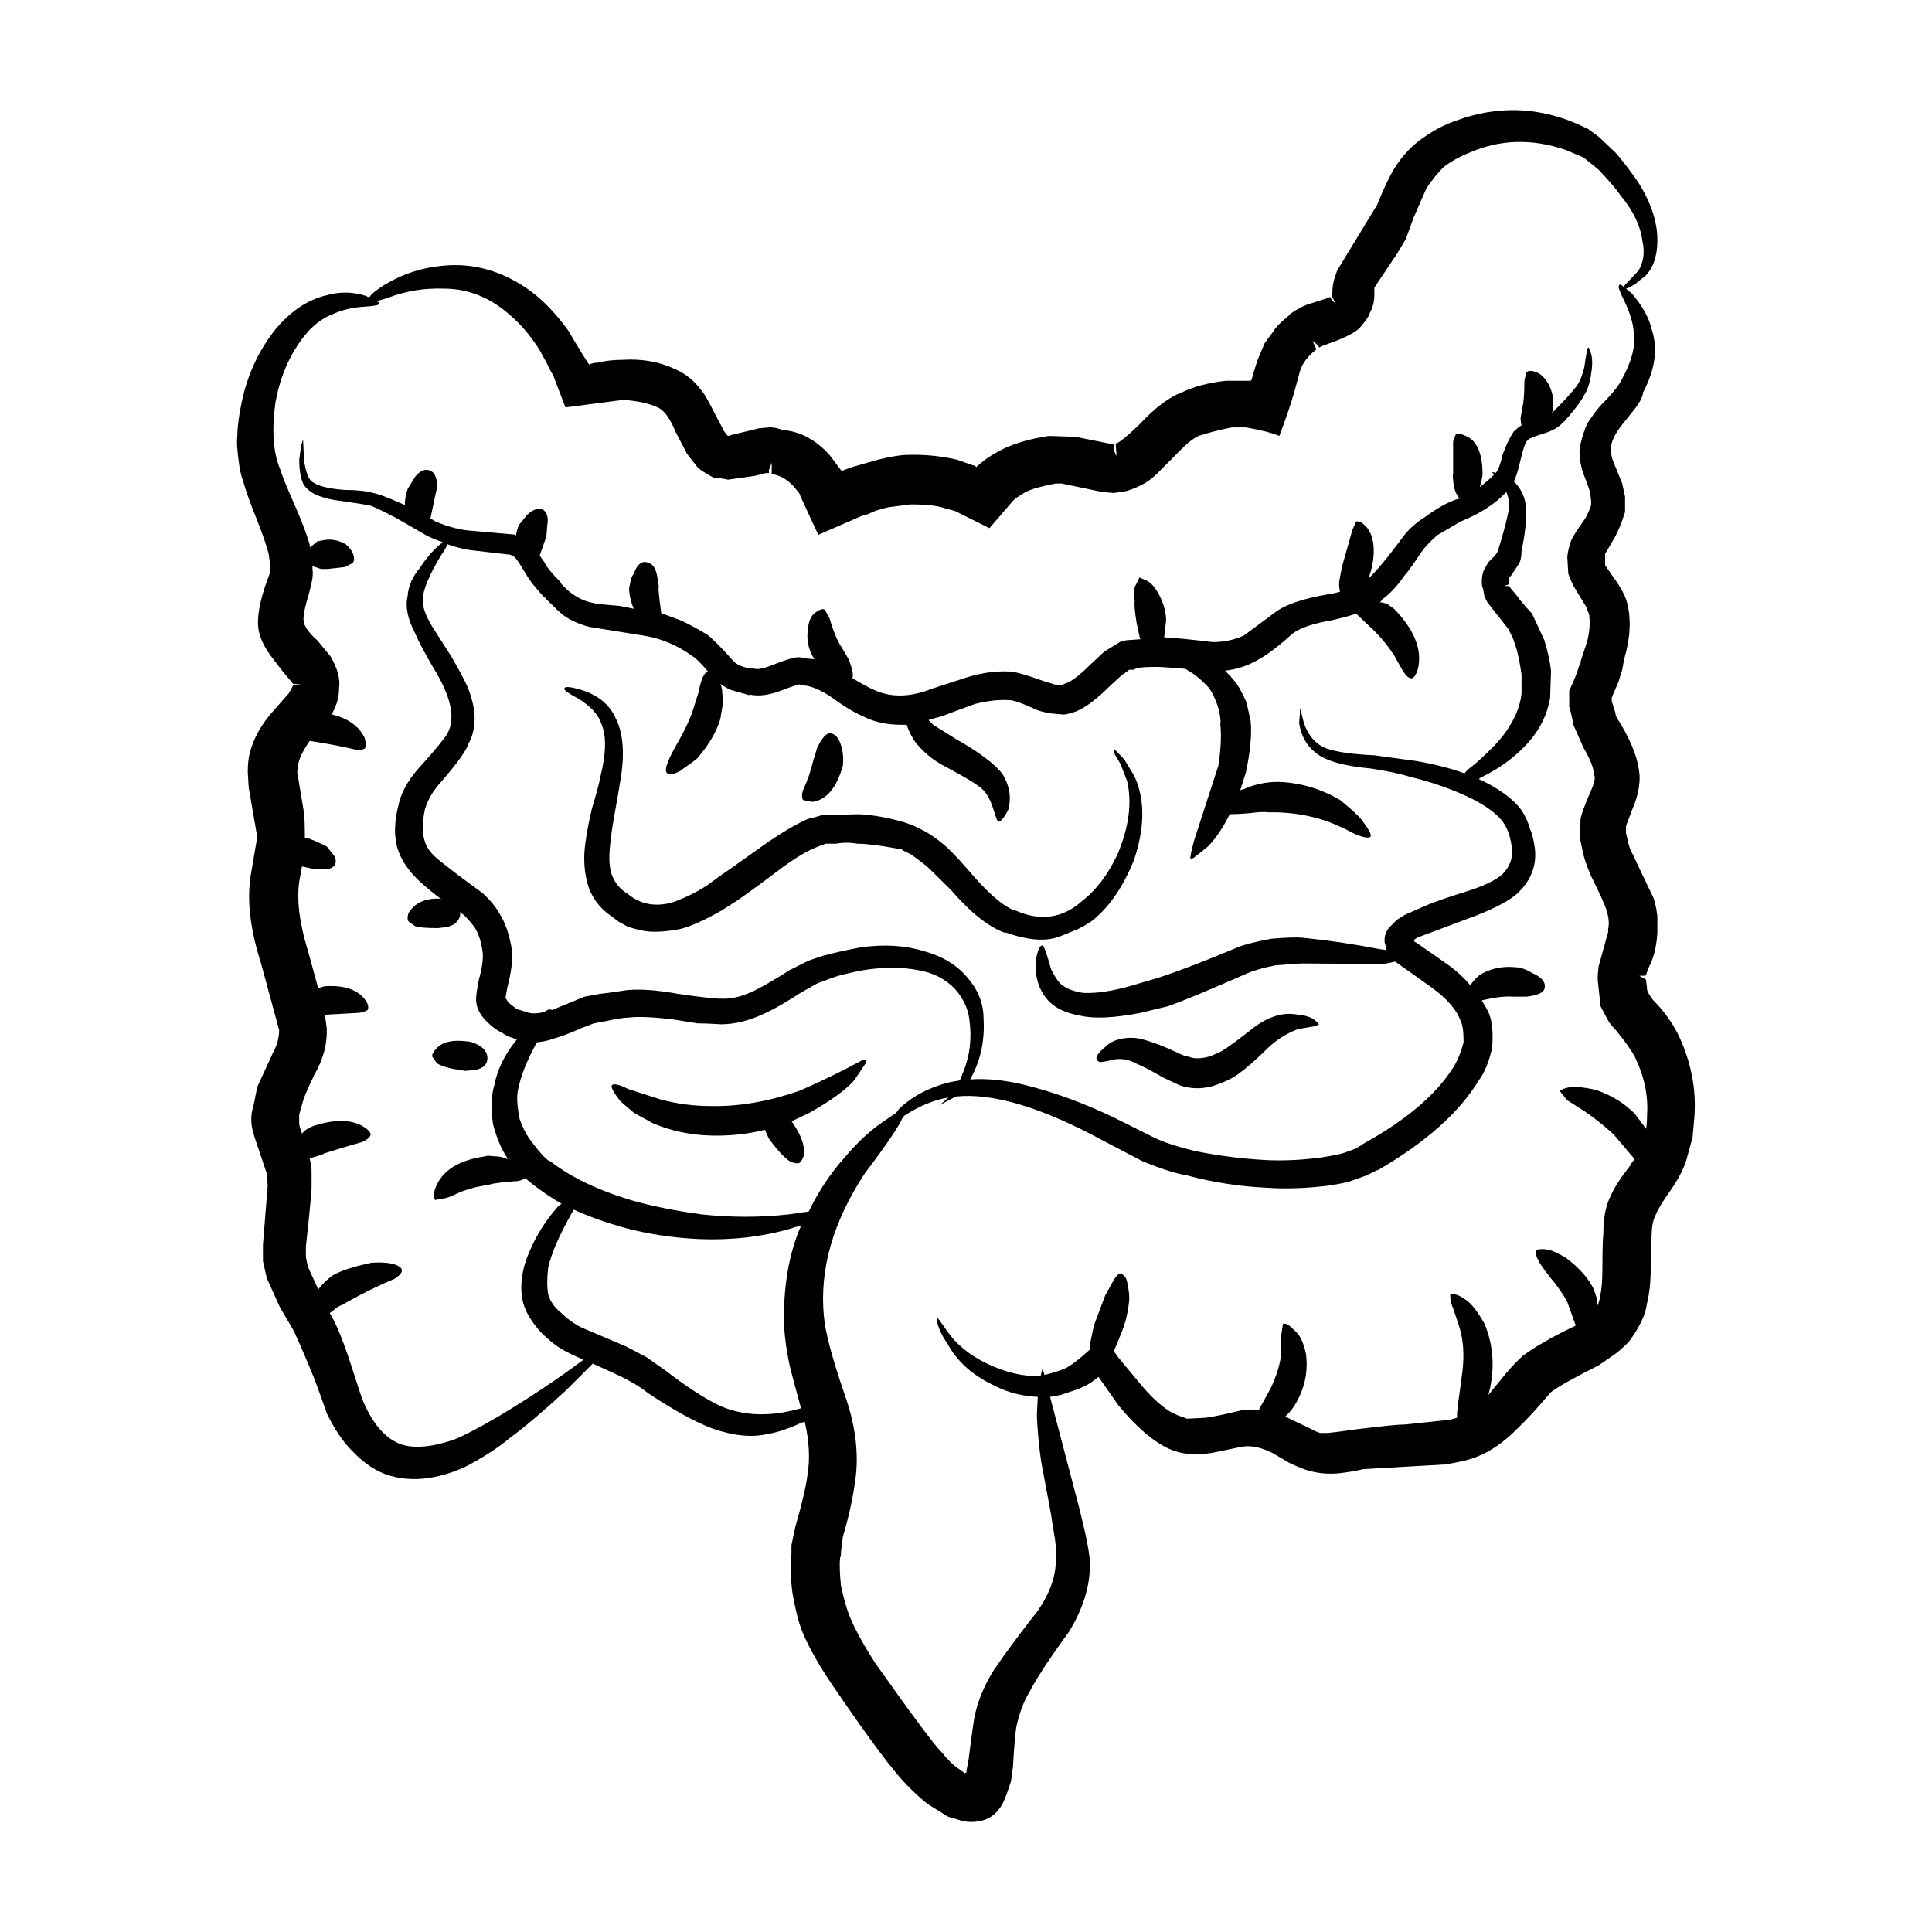 <?xml version="1.0" encoding="UTF-8"?>
<!-- Uploaded to: ICON Repo, www.iconrepo.com, Generator: ICON Repo Mixer Tools -->
<svg fill="#000000" width="800px" height="800px" version="1.1" viewBox="144 144 512 512" xmlns="http://www.w3.org/2000/svg">
 <path d="m270.89 420.99c1.676 1.008 2.43 2.266 2.262 3.777-0.168 1.512-1.258 2.434-3.269 2.769l-2.519 0.25c-3.863-0.504-6.383-1.176-7.559-2.016l-1.258-1.762v-0.504c0.168-0.504 0.504-1.008 1.008-1.512 1.512-1.848 4.281-2.519 8.309-2.016 0.676 0.004 1.68 0.34 3.027 1.012zm85.391 47.859c-1.004 0.168-1.93 0.418-2.769 0.754-7.559 2.18-15.617 3.109-24.184 2.769-7.055-0.332-13.688-1.344-19.902-3.023-4.871-1.344-9.32-2.938-13.348-4.785-0.336 0.504-0.676 1.094-1.008 1.762-3.027 5.371-4.953 9.906-5.793 13.602-0.332 2.684-0.332 5.039 0 7.055 0.508 1.848 1.598 3.445 3.273 4.785 1.676 1.676 3.527 3.023 5.543 4.031 0.84 0.336 4.785 2.016 11.844 5.039l5.289 2.769 5.039 3.527c5.879 4.535 10.828 7.727 14.863 9.574 6.039 2.519 12.762 2.769 20.152 0.754l1.004-0.25c-1.344-4.867-2.352-8.645-3.023-11.336-1.008-4.867-1.512-9.07-1.512-12.594 0.004-9.402 1.516-17.547 4.531-24.434zm17.383-44.082-0.25 1.008c-2.016 3.023-3.109 4.621-3.273 4.785-2.352 2.519-6.207 5.289-11.586 8.312-1.676 0.84-3.269 1.598-4.785 2.266 2.519 3.527 3.613 6.551 3.273 9.07-0.332 1.008-0.754 1.676-1.258 2.016-0.672 0.168-1.512 0-2.519-0.504-1.512-1.008-3.359-3.023-5.543-6.047l-1.008-2.266c-4.707 1.176-9.574 1.676-14.609 1.512-5.371-0.172-10.41-1.258-15.113-3.273l-5.039-2.769-3.527-3.023c-1.844-2.352-2.606-3.777-2.262-4.281 0.504-0.504 1.93-0.168 4.281 1.008l8.566 2.769c4.363 1.176 8.816 1.762 13.348 1.762 7.391 0.168 15.203-1.176 23.426-4.031 2.852-1.176 6.801-3.023 11.84-5.543l4.785-2.519zm13.609-23.68c-4.367-0.84-9.148-0.84-14.359 0-3.691 0.672-6.465 1.344-8.312 2.016l-4.031 1.512-4.031 2.266c-4.203 2.684-7.227 4.449-9.074 5.289-4.363 2.18-8.48 3.273-12.34 3.273-2.684-0.168-4.785-0.25-6.297-0.25l-6.297-1.008c-5.375-0.672-9.406-0.84-12.09-0.504-1.176 0-3.273 0.336-6.297 1.008l-2.769 0.504-3.273 1.258c-3.023 1.344-5.457 2.266-7.305 2.769-1.344 0.504-2.852 0.84-4.527 1.008-2.684 4.871-4.367 9.152-5.039 12.848-0.336 1.676-0.168 4.195 0.504 7.559 0.84 2.352 1.848 4.281 3.027 5.793 2.684 3.527 4.363 5.289 5.039 5.289 5.371 4.195 12.504 7.644 21.41 10.328 5.203 1.512 11.422 2.769 18.637 3.777 7.894 0.84 15.625 0.84 23.18 0l5.289-0.754c2.519-5.211 5.629-9.91 9.32-14.105 3.527-4.195 7.055-7.473 10.586-9.824 1.176-0.84 2.18-1.512 3.023-2.016 0.336-0.332 0.676-0.754 1.008-1.258 3.527-3.359 7.977-5.707 13.352-7.055 0.836-0.168 1.762-0.332 2.769-0.504 0.332-0.84 0.672-1.676 1.008-2.519 1.676-4.195 2.18-8.73 1.512-13.602-0.336-2.856-1.598-5.543-3.777-8.062-2.539-2.68-5.82-4.363-9.844-5.035zm100.76 15.617c-3.188 1.176-6.047 3.023-8.566 5.543-2.684 2.684-5.203 4.867-7.559 6.551-1.676 1.176-3.863 2.18-6.551 3.023-3.023 0.84-5.965 0.754-8.816-0.25l-4.281-2.016c-3.195-1.848-5.629-3.109-7.305-3.777-1.848-1.008-3.777-1.344-5.793-1.008-2.519 0.672-3.863 0.84-4.031 0.504-1.176-0.672-0.504-2.016 2.016-4.031 1.004-1.008 2.43-1.676 4.281-2.016 2.016-0.336 3.863-0.25 5.543 0.25 2.519 0.672 5.375 1.762 8.566 3.273 1.676 0.84 2.856 1.258 3.527 1.258 1.008 0.504 2.434 0.59 4.281 0.25 1.008-0.168 2.519-0.754 4.535-1.762 1.848-1.176 4.367-3.023 7.559-5.543 4.367-3.527 8.566-4.871 12.594-4.031 2.188 0.168 3.777 0.754 4.785 1.762l0.75 0.754-1.004 0.504zm-120.91-74.309c0.332 1.344 0.418 2.852 0.25 4.535-1.676 5.879-4.363 9.07-8.062 9.574l-2.519-0.504c-0.336-0.672-0.336-1.512 0-2.519 1.176-2.519 2.102-5.203 2.769-8.062l1.008-3.273c1.176-2.348 2.18-3.606 3.023-3.777 1.676-0.176 2.859 1.168 3.531 4.027zm-63.738-6.551c-0.836-2.519-2.938-4.785-6.297-6.801-2.519-1.344-3.688-2.188-3.523-2.519 0-0.672 1.426-0.59 4.281 0.25 4.535 1.344 7.644 3.863 9.32 7.559 2.016 4.031 2.434 9.488 1.258 16.375-0.168 1.176-0.672 4.117-1.512 8.816-0.672 3.691-1.094 6.637-1.258 8.816-0.332 3.188-0.168 5.707 0.508 7.559 0.836 2.18 2.262 3.863 4.281 5.039 3.188 2.684 7.055 3.441 11.586 2.266 3.359-1.176 6.465-2.691 9.324-4.535l3.777-2.769c0.332-0.168 4.031-2.769 11.078-7.809 4.535-3.188 8.484-5.543 11.844-7.055 0.84-0.168 2.102-0.504 3.777-1.008l9.824-0.25c3.523 0.172 7.391 0.84 11.586 2.016 3.863 1.176 7.391 3.109 10.578 5.793 1.512 1.176 3.863 3.613 7.055 7.305 4.871 5.707 8.816 9.152 11.84 10.328h0.25c6.723 3.023 12.688 2.18 17.891-2.519 3.688-2.856 6.801-6.969 9.32-12.344 3.023-7.219 3.863-13.688 2.519-19.398l-1.762-4.535-1.516-2.519-0.25-1.512 1.008 1.008c1.176 1.176 1.848 1.93 2.016 2.266 1.676 2.684 2.606 4.281 2.769 4.785 2.519 6.047 2.352 13.266-0.508 21.664-2.684 6.551-6.039 11.586-10.078 15.113-0.836 0.84-2.43 1.848-4.781 3.023-3.195 1.344-5.129 2.102-5.793 2.266-3.527 1.008-8.062 0.504-13.602-1.512l0.25 0.25c-4.363-1.512-9.234-5.371-14.605-11.586-4.031-4.031-6.297-6.211-6.805-6.551-2.18-1.676-3.441-2.606-3.777-2.769l-2.012-1.008-0.25-0.25h-0.258l-1.258-0.25c-4.527-0.84-7.977-1.258-10.328-1.258-1.844-0.336-3.691-0.336-5.543 0h-2.769l-2.016 0.754c-2.684 1.008-5.965 2.938-9.824 5.793-4.871 3.691-8.652 6.465-11.336 8.312l-4.281 2.769c-4.707 2.684-8.484 4.367-11.336 5.039-3.691 0.672-6.715 0.84-9.07 0.504-1.848-0.336-3.445-0.754-4.785-1.258l-2.266-1.258-2.016-1.512c-3.188-2.18-5.289-5.125-6.297-8.816-0.836-3.359-1.004-6.801-0.504-10.328 0.332-2.684 0.926-5.793 1.762-9.32 1.176-3.863 1.934-6.715 2.266-8.566 1.504-6.043 1.598-10.664 0.246-13.852zm-15.113-33.504c-2.352-2.519-3.945-4.535-4.781-6.047l-2.016-3.273-0.754-1.008-0.504-0.504-1.008-0.504-10.828-1.258c-2.016-0.332-3.945-0.84-5.793-1.512-0.332 0.84-0.926 1.848-1.762 3.023-3.027 5.039-4.621 8.816-4.785 11.336-0.168 1.848 0.586 4.195 2.266 7.055 0.504 0.84 2.262 3.613 5.289 8.312 2.852 4.871 4.527 8.227 5.039 10.078 1.676 5.039 1.512 9.406-0.508 13.098-0.504 1.676-2.769 4.871-6.801 9.574-2.519 2.684-4.109 5.375-4.785 8.062-0.672 3.359-0.672 6.047 0 8.062 0.508 1.848 1.848 3.606 4.031 5.289 2.684 2.18 6.465 5.039 11.336 8.566 2.016 1.848 3.527 3.691 4.535 5.543 1.512 2.352 2.606 5.629 3.273 9.824 0.168 2.519-0.258 5.707-1.258 9.574l-0.508 2.769 0.754 1.258 2.266 1.762 2.519 0.754c1.168 0.504 2.769 0.504 4.781 0 0.84-0.672 1.516-0.84 2.016-0.504l8.566-3.527 4.031-0.754c1.676-0.168 4.109-0.504 7.305-1.008 3.527-0.332 8.062 0 13.602 1.008 5.707 0.84 9.488 1.258 11.336 1.258 2.852 0.168 6.039-0.672 9.566-2.519 2.016-1.008 4.871-2.684 8.566-5.039l5.039-2.519c2.852-1.008 4.449-1.512 4.785-1.512 1.676-0.504 4.699-1.176 9.07-2.016 6.211-0.84 11.754-0.504 16.625 1.008 5.039 1.344 8.984 3.777 11.844 7.305 2.684 3.188 4.031 6.715 4.031 10.578 0.332 5.543-0.676 10.578-3.027 15.113-0.168 0.336-0.332 0.672-0.504 1.008 4.707-0.336 9.91 0.25 15.617 1.762 7.227 1.848 14.695 4.621 22.418 8.312l10.586 5.289c2.352 1.176 5.875 2.352 10.578 3.527 6.383 1.344 13.012 2.18 19.902 2.519 4.527 0.168 9.234-0.086 14.105-0.754 3.188-0.504 5.203-0.926 6.047-1.258l2.769-1.008 1.762-1.008 0.258-0.25c11.586-6.383 19.645-13.266 24.184-20.656 1.008-1.676 1.844-3.777 2.519-6.297 0-2.852-0.25-4.699-0.754-5.543-1.008-3.023-3.613-6.047-7.809-9.07l-9.574-6.801c-1.344 0.336-2.684 0.59-4.031 0.754-7.723-0.172-14.605-0.25-20.656-0.25-0.676 0-3.027 0.168-7.055 0.504-3.359 0.672-5.961 1.426-7.809 2.266-9.91 4.367-16.793 7.219-20.656 8.566l-7.305 1.762c-6.887 1.344-12.176 1.598-15.871 0.754-3.863-0.672-6.715-2.016-8.566-4.031-1.844-2.016-2.938-4.535-3.269-7.559-0.168-2.016 0-3.777 0.504-5.289 0.336-1.176 0.754-1.762 1.258-1.762 0.336 0 1.094 2.102 2.266 6.297 1.176 2.348 2.188 3.777 3.023 4.281 1.352 1.008 3.195 1.676 5.547 2.016 3.527 0.168 7.891-0.504 13.098-2.016l6.805-2.016c5.203-1.676 12.004-4.281 20.402-7.809 1.844-0.84 5.039-1.676 9.566-2.519 4.035-0.336 6.805-0.418 8.312-0.25 6.715 0.672 13.523 1.676 20.402 3.023l1.77 0.25c-0.168-0.336-0.258-0.59-0.258-0.754v-0.504c-0.168-0.336-0.25-0.59-0.25-0.754-0.168-1.512 0.25-2.852 1.258-4.031l2.016-2.016 2.012-1.258 6.297-2.769c2.519-1.008 6.211-2.266 11.082-3.777 4.031-1.344 6.887-2.769 8.566-4.281 1.848-1.848 2.684-4.031 2.519-6.551-0.332-3.023-1.094-5.371-2.266-7.055-2.012-2.856-6.047-5.543-12.086-8.062-4.035-1.676-8.148-3.023-12.344-4.031-2.684-0.84-6.211-1.598-10.586-2.266-7.391-0.672-12.34-2.102-14.855-4.281-2.352-1.848-3.777-4.449-4.289-7.809 0.168-1.848 0.25-3.023 0.25-3.527v-0.504l1.008 4.031c1.008 2.856 2.519 4.871 4.535 6.047 2.18 1.344 6.883 2.18 14.105 2.519l11.082 1.512c4.871 0.84 9.148 1.93 12.848 3.273 0.504-0.672 1.344-1.426 2.519-2.266 3.863-3.359 6.629-6.211 8.312-8.566 2.519-3.527 3.945-6.969 4.281-10.328v-5.039c-0.332-2.352-0.754-4.535-1.258-6.551l-1.008-3.023-1.258-2.519-5.543-7.055-0.754-1.512-0.504-2.769v0.754c-0.336-1.676-0.25-3.273 0.25-4.785l1.258-2.266 1.258-1.258c0.84-0.84 1.344-1.594 1.512-2.266v-0.25c2.016-6.551 2.938-10.578 2.769-12.09-0.168-1.008-0.418-1.93-0.75-2.769-3.027 3.188-7.055 5.793-12.09 7.809l-6.047 3.527c-1.676 1.344-3.188 2.938-4.527 4.785-1.848 2.856-3.359 4.953-4.535 6.297-1.844 2.691-3.863 4.785-6.047 6.297h0.258c-0.168 0.172-0.336 0.336-0.508 0.504 0.508 0 1.176 0.168 2.016 0.504l1.762 1.258c5.375 5.543 7.473 10.832 6.297 15.871-0.504 1.676-1.094 2.519-1.762 2.519-0.676 0-1.426-0.672-2.266-2.016-0.84-1.512-1.594-2.856-2.266-4.031-1.512-2.352-3.269-4.535-5.289-6.551l-4.785-4.535c-2.012 0.672-4.195 1.258-6.551 1.762-4.871 0.84-8.312 2.016-10.328 3.527-3.691 3.359-6.805 5.707-9.324 7.055-2.684 1.512-5.543 2.434-8.559 2.769 0.168 0.168 0.332 0.336 0.504 0.504 1.512 1.512 2.606 2.852 3.273 4.031 1.344 2.519 2.012 3.945 2.012 4.281l1.008 4.535c0.332 3.527-0.086 8.062-1.258 13.602-0.504 1.512-1.008 3.109-1.512 4.785 0.168-0.168 0.418-0.25 0.75-0.25 2.856-1.344 5.965-2.016 9.324-2.016 5.707 0.168 11.168 1.762 16.375 4.785 3.527 2.856 5.621 4.871 6.297 6.047 1.512 2.016 2.102 3.273 1.762 3.777-0.672 0.336-2.012 0.086-4.031-0.754-2.519-1.344-4.871-2.434-7.055-3.273-4.195-1.512-8.727-2.352-13.598-2.519h-2.266c-1.008-0.172-2.769-0.086-5.289 0.25-2.016 0.168-3.691 0.25-5.039 0.25-1.848 3.691-3.777 6.551-5.793 8.566l-3.777 3.023-0.754 0.25c-0.168-0.168-0.168-0.504 0-1.008 0-0.504 0.336-1.93 1.008-4.281l6.297-19.398c0.676-4.367 0.84-8.062 0.508-11.082 0.168-0.168 0.086-1.258-0.258-3.273-0.672-2.519-1.594-4.621-2.769-6.297-1.676-1.848-3.359-3.273-5.039-4.281-0.504-0.332-0.922-0.59-1.258-0.754-3.863-0.332-6.465-0.504-7.809-0.504-3.359 0-5.289 0.25-5.793 0.754h-1.258l-0.25 0.25-1.762 1.258-3.027 2.769c-3.523 3.527-6.551 5.793-9.07 6.801-2.012 0.672-3.269 0.926-3.777 0.754l-2.769-0.25c-2.188-0.336-3.863-0.84-5.039-1.512-3.023-1.344-5.039-2.016-6.047-2.016h-0.25c-2.519-0.168-5.457 0.172-8.816 1.008-1.008 0.336-3.945 1.426-8.816 3.273-1.344 0.336-2.519 0.672-3.527 1.008l1.258 1.258 6.047 3.777c6.211 3.527 10.328 6.629 12.344 9.32 1.844 3.023 2.352 6.125 1.512 9.32-0.504 1.176-1.176 2.188-2.016 3.023l-0.504 0.25-0.504-0.504-1.008-3.023c-0.676-2.18-1.598-3.863-2.769-5.039-1.176-1.176-4.785-3.359-10.832-6.551-2.684-1.512-5.039-3.527-7.055-6.047-1.004-1.512-1.762-3.023-2.262-4.535h-1.258c-4.035 0-7.473-0.754-10.332-2.266-2.352-1.008-5.125-2.684-8.309-5.039-2.519-1.676-4.707-2.684-6.551-3.023l-1.77-0.25c-0.168-0.168-0.418-0.168-0.75 0l-3.027 1.008c-3.863 1.676-7.141 2.18-9.824 1.512l0.258 0.25-5.297-1.512c-0.672-0.336-1.512-0.84-2.519-1.512 0.336 0.672 0.508 1.426 0.508 2.266l0.25 2.519-0.754 4.535c-1.004 3.359-3.023 6.801-6.039 10.328-0.508 0.504-2.102 1.676-4.785 3.527-1.008 0.504-1.848 0.754-2.519 0.754l-0.754-0.25c-0.504-0.504-0.418-1.512 0.25-3.023 0.168-0.672 1.008-2.348 2.519-5.039 1.848-3.188 3.195-6.047 4.035-8.566l1.512-4.785c0.672-3.527 1.512-5.371 2.519-5.543-1.848-2.18-3.195-3.527-4.031-4.031-4.203-3.023-8.652-4.871-13.352-5.543l-14.105-2.266c-3.027-0.84-5.375-1.93-7.055-3.273-0.672-0.504-2.18-1.93-4.527-4.281-0.031-0.156-0.125-0.238-0.289-0.238zm-71.285-51.641c-1.008 7.391-0.59 13.266 1.258 17.633 0.504 1.676 1.762 4.785 3.777 9.32 1.844 4.195 3.188 7.723 4.031 10.578 0 0.332 0.086 0.672 0.25 1.008v-0.25l1.77-1.512 1.258-0.25c2.18-0.504 4.281-0.168 6.297 1.008 1.004 0.84 1.676 1.762 2.012 2.769 0.332 1.008 0.25 1.762-0.25 2.266l-2.016 1.008-4.527 0.504h-1.77c-1.004-0.332-1.762-0.59-2.262-0.754v0.754c0.168 1.008 0.086 2.266-0.258 3.777l-0.75 3.023c-1.176 3.863-1.594 6.297-1.258 7.305-0.168 0 0.086 0.59 0.75 1.762 0.84 1.176 1.77 2.188 2.777 3.023l3.523 4.281c1.848 3.188 2.606 5.961 2.266 8.312 0 2.519-0.672 4.871-2.012 7.055 4.363 1.008 7.301 3.109 8.816 6.297 0.332 1.344 0.332 2.266 0 2.769-0.676 0.332-1.516 0.418-2.519 0.25-2.856-0.672-5.793-1.258-8.816-1.762l-3.027-0.504h-0.25c-1.844 2.684-2.852 4.785-3.023 6.297l-0.258 2.016 1.77 10.578c0.168 1.344 0.25 3.606 0.25 6.801h0.504c1.176 0.336 2.941 1.094 5.297 2.266l2.012 2.519c0.508 1.008 0.508 1.848 0 2.519-0.332 0.504-1.008 0.84-2.012 1.008h-2.777c-0.332 0-1.594-0.25-3.777-0.754l-0.75 4.031c-0.676 5.039 0.086 11.082 2.266 18.137l2.769 10.078c0.504-0.172 1.094-0.336 1.762-0.504 5.203-0.336 8.816 0.922 10.832 3.777 0.672 1.008 0.836 1.848 0.504 2.519-0.504 0.332-1.258 0.59-2.266 0.754l-9.07 0.504 0.508 3.527c0.168 4.195-0.926 8.312-3.273 12.344-1.844 3.863-2.852 6.211-3.023 7.055l-1.008 3.527v2.266c0 0.504 0.25 1.43 0.75 2.769 0.676-0.84 1.684-1.512 3.027-2.016 5.707-1.848 10.16-1.762 13.348 0.25 1.344 0.84 1.934 1.598 1.77 2.266-0.332 0.672-1.094 1.258-2.266 1.762-3.023 0.84-6.383 1.848-10.078 3.023 0 0.168-1.258 0.59-3.777 1.258 0.332 1.512 0.504 2.606 0.504 3.273v4.785c0 0.504-0.25 3.273-0.75 8.312l-0.754 7.055v2.769l0.508 2.519 2.769 6.047c0.504-0.672 1.094-1.344 1.762-2.016l1.77-1.512c2.18-1.344 5.707-2.519 10.578-3.527 2.016-0.168 3.863-0.086 5.543 0.25 1.684 0.504 2.519 1.09 2.519 1.762 0 0.676-0.672 1.43-2.012 2.266-4.031 1.676-8.148 3.691-12.344 6.047l-1.258 0.754c-1.008 0.332-1.844 0.84-2.519 1.512l-1.008 0.754c1.344 2.016 3.027 5.965 5.039 11.84l3.527 10.832c2.684 6.551 6.133 10.578 10.328 12.09 3.527 1.176 8.23 0.754 14.105-1.258 2.519-1.008 6.387-3.023 11.594-6.047 8.395-5.039 15.949-10.078 22.672-15.113-2.352-1.008-3.777-1.676-4.289-2.016-2.18-1.008-4.527-2.769-7.047-5.289-2.684-3.023-4.289-5.793-4.785-8.312-0.676-3.188-0.418-6.629 0.75-10.328 1.848-5.375 4.707-10.242 8.566-14.609 0.336-0.336 0.676-0.59 1.008-0.754-2.852-1.676-5.457-3.441-7.809-5.289-0.676-0.504-1.258-1.008-1.77-1.512-0.504 0.332-1.168 0.59-2.012 0.754l-3.273 0.25c-2.852 0.336-4.281 0.59-4.281 0.754-2.684 0.336-5.125 0.926-7.305 1.762-2.188 1.008-3.613 1.598-4.281 1.762l-2.777 0.504c-0.504-0.504-0.504-1.512 0-3.023 1.684-4.699 6.133-7.559 13.352-8.566 0.168-0.168 0.926-0.168 2.266 0 1.344 0 2.519 0.25 3.527 0.754v-0.25c-1.516-2.18-2.777-5.125-3.777-8.816-0.676-4.195-0.59-7.644 0.25-10.328 0.84-4.367 2.852-8.484 6.047-12.344l-2.266-0.754-1.77-1.008c-1.344-0.672-2.684-1.676-4.031-3.023-1.844-1.848-2.769-3.777-2.769-5.793 0-1.008 0.25-2.769 0.754-5.289 0.836-3.023 1.168-5.375 1.004-7.055-0.332-2.684-1.004-4.871-2.012-6.551-0.676-1.008-1.676-2.18-3.027-3.527-0.332-0.168-0.672-0.418-1.004-0.754 0.168 0.672 0.086 1.258-0.258 1.762-0.504 1.176-1.676 1.93-3.523 2.266l-2.016 0.25c-3.023 0-5.039-0.168-6.047-0.504l-1.762-1.258c-0.336-0.504-0.336-1.258 0-2.266 1.676-2.684 4.449-3.945 8.309-3.777l0.508 0.25c-2.016-1.512-3.863-3.023-5.547-4.535-3.188-2.852-5.289-5.961-6.297-9.32-0.504-2.18-0.672-4.109-0.504-5.793 0-1.344 0.332-3.359 1.008-6.047 0.84-3.359 2.938-6.801 6.297-10.328 3.863-4.367 6.047-7.055 6.551-8.062 2.188-4.031 0.926-9.824-3.777-17.383-2.352-4.031-3.945-7.055-4.785-9.07-2.012-3.863-2.684-7.141-2.012-9.824 0.168-2.684 1.258-5.203 3.269-7.559 1.176-1.848 2.434-3.445 3.777-4.785 0.84-0.84 1.598-1.512 2.266-2.016-1.512-0.504-2.938-1.094-4.281-1.762l-8.312-4.785c-3.863-2.016-6.211-3.109-7.055-3.273l-6.551-1.008c-2.852-0.336-4.871-0.754-6.047-1.258-1.844-0.504-3.356-1.512-4.527-3.023-0.84-1.512-1.258-3.777-1.258-6.801l0.504-3.777 0.508-1.512 0.25 5.289c0.332 2.684 0.926 4.535 1.762 5.543 1.344 1.344 4.367 2.18 9.07 2.519 3.027 0 5.461 0.25 7.305 0.754 1.684 0.336 4.367 1.344 8.066 3.023 0.168 0.168 0.332 0.25 0.504 0.25 0-1.344 0.25-2.769 0.754-4.281l2.012-3.273c1.512-1.848 3.027-2.266 4.535-1.258 0.84 0.672 1.258 2.016 1.258 4.031l-1.77 8.312c0.336 0.168 0.754 0.418 1.258 0.754 3.527 1.512 6.805 2.352 9.824 2.519l11.336 1.008 0.25 0.25c0.168-1.008 0.422-1.93 0.754-2.769l2.266-2.769c1.676-1.512 3.102-1.93 4.281-1.258 1.008 0.84 1.344 2.188 1.008 4.031l-0.25 3.023-1.77 5.039 1.258 1.762c0.508 1.176 1.934 2.938 4.289 5.289v0.25c2.684 3.023 5.621 4.785 8.816 5.289 0.332 0.168 2.606 0.418 6.801 0.754l3.777 0.754c-0.672-1.512-1.094-3.188-1.258-5.039 0-0.336 0.086-0.84 0.25-1.512 0.168-1.176 0.508-2.102 1.008-2.769 1.008-2.684 2.352-3.613 4.031-2.769 1.176 0.332 1.934 1.676 2.266 4.031 0.336 1.848 0.418 2.769 0.25 2.769 0.168 2.18 0.422 4.367 0.754 6.551h0.25l4.031 1.512c1.176 0.336 3.777 1.676 7.812 4.031 1.344 1.008 3.523 3.188 6.551 6.551 1.176 1.512 3.102 2.352 5.789 2.519h0.258c0.836 0.336 2.684-0.086 5.543-1.258 2.188-0.84 3.691-1.344 4.535-1.512 1.168-0.336 2.18-0.336 3.023 0l2.519 0.25h0.25c-1.512-2.352-2.102-4.871-1.762-7.559 0.168-2.352 0.84-3.945 2.012-4.785 1.176-0.84 2.016-1.094 2.519-0.754l1.258 2.266c1.008 3.527 2.102 6.133 3.273 7.809l1.762 3.023c1.008 2.519 1.352 4.195 1.008 5.039 2.519 1.512 4.367 2.519 5.547 3.023 4.527 2.18 9.738 2.102 15.617-0.25 2.016-0.672 5.125-1.676 9.32-3.023 3.871-1.176 7.559-1.676 11.082-1.512 1.344 0 4.367 0.84 9.07 2.519l3.273 1.008h1.762l0.508-0.25c1.676-0.504 3.863-2.102 6.551-4.785l4.031-3.777 4.535-2.769 1.512-0.25c0.168 0 1.344-0.086 3.527-0.25-0.168-0.336-0.25-0.59-0.25-0.754l-0.754-3.527c-0.504-3.023-0.672-5.039-0.504-6.047-0.336-1.512-0.336-2.684 0-3.527l1.258-2.519 2.262 1.008c1.008 0.672 1.934 1.762 2.777 3.273 1.344 2.519 2.012 4.867 2.012 7.055 0 0.168-0.168 1.676-0.504 4.535 3.023 0.168 7.305 0.59 12.848 1.258 3.023 0 5.793-0.59 8.312-1.762l8.816-6.551c2.852-1.848 7.219-3.273 13.098-4.281 1.176-0.168 2.352-0.418 3.527-0.754-0.168-0.672-0.25-1.512-0.25-2.519l0.75-4.031 2.769-9.824 1.008-2.266h0.754c0.504 0.168 1.094 0.59 1.762 1.258 1.008 1.008 1.676 2.519 2.016 4.535 0.332 2.691 0 5.543-1.008 8.566-0.168 0.168-0.25 0.418-0.25 0.754 2.012-1.848 4.953-5.371 8.816-10.578 1.512-2.18 3.613-4.109 6.297-5.793 2.519-1.848 4.785-3.188 6.801-4.031 0.676-0.336 1.426-0.59 2.266-0.754-0.672-0.672-1.176-1.676-1.512-3.023-0.336-2.188-0.418-3.359-0.25-3.527v-8.566l0.75-2.016h0.754c0.504 0 1.094 0.172 1.762 0.504 3.027 1.176 4.535 4.621 4.535 10.328-0.168 1.176-0.418 2.266-0.754 3.273 1.512-1.176 2.769-2.266 3.777-3.273l-0.504-0.754 1.008 0.25c0.672-0.84 1.258-2.434 1.762-4.785 1.344-3.527 2.519-5.793 3.527-6.801l-0.25 0.504c0.504-0.672 1.094-1.176 1.762-1.512-0.168-0.672-0.25-1.344-0.25-2.016l0.504-2.769c0.336-1.512 0.508-3.863 0.508-7.055l0.504-2.266 0.504-0.25c0.676-0.168 1.352-0.086 2.016 0.25 1.176 0.336 2.266 1.344 3.273 3.023 1.344 2.352 1.676 5.039 1.004 8.062l0.258-0.504c2.852-2.852 4.781-4.953 5.789-6.297 1.008-1.008 1.848-2.852 2.519-5.543 0.508-3.527 0.84-5.289 1.008-5.289s0.418 0.504 0.754 1.512c0.332 1.008 0.418 2.352 0.25 4.031-0.336 3.188-1.008 5.543-2.016 7.055-0.84 1.676-2.684 4.117-5.543 7.305l0.25-0.504c-1.008 1.512-2.938 2.684-5.793 3.527-2.18 0.672-3.441 1.176-3.777 1.512l-0.25 0.25c-0.504 0.504-1.094 2.188-1.762 5.039-0.508 2.352-1.094 4.281-1.77 5.793 1.352 1.344 2.266 2.856 2.777 4.535 0.836 2.852 0.586 7.473-0.754 13.855 0 1.512-0.25 2.684-0.754 3.527l-2.012 3.023-0.508 0.504v1.762l-1.258 0.504h1.258l0.508 0.754 1.512 1.762c0.504 0.84 1.848 2.434 4.031 4.785l3.273 7.055c1.008 3.359 1.594 6.133 1.762 8.312 0 0.172-0.086 2.519-0.25 7.055-0.84 4.867-3.188 9.234-7.055 13.098-3.188 3.188-6.883 5.793-11.078 7.809-0.336 0.168-0.59 0.332-0.754 0.504 5.371 2.519 9.148 5.289 11.336 8.312 1.008 1.512 1.762 3.188 2.266 5.039 0.504 1.008 0.922 2.684 1.258 5.039 0.504 4.535-1.008 8.48-4.535 11.84-2.012 1.848-5.543 3.777-10.578 5.793l-16.121 6.047-0.754 0.504v0.504l0.508 0.25 8.309 5.793c2.352 1.676 4.367 3.527 6.047 5.543 0.676-1.008 1.512-1.93 2.519-2.769 2.856-1.676 5.965-2.352 9.324-2.016 1.344 0 2.852 0.504 4.527 1.512 2.684 1.176 3.777 2.606 3.273 4.281-0.336 1.008-1.934 1.676-4.785 2.016h-3.527c-2.18-0.168-4.953 0.168-8.309 1.008 0.672 1.008 1.258 2.016 1.762 3.023 1.008 2.18 1.344 5.371 1.008 9.574-0.84 3.691-2.016 6.551-3.527 8.566-5.203 8.566-14.188 16.547-26.953 23.93l0.25-0.25-3.027 1.512-3.523 1.258c-1.176 0.504-3.527 1.008-7.055 1.512-5.707 0.672-11.004 0.84-15.871 0.504-7.219-0.336-14.273-1.43-21.156-3.273-3.027-0.504-6.973-1.762-11.844-3.777l-10.578-5.543c-16.121-8.73-29.055-12.594-38.793-11.586-0.332 0.168-0.672 0.336-1.008 0.504l-3.269 1.762 2.262-2.016c-3.863 0.672-7.723 2.266-11.586 4.785-0.168 0.168-0.332 0.336-0.504 0.504-1.008 2.352-4.367 7.305-10.078 14.863-8.398 12.762-12.012 25.355-10.832 37.785 0.336 4.195 2.188 11.164 5.547 20.906 2.852 8.062 3.777 15.617 2.769 22.672-0.676 4.871-1.77 9.824-3.273 14.863l-0.504 4.031c0 1.008-0.086 1.512-0.25 1.512-0.168 1.848-0.09 4.367 0.25 7.559 0.672 3.023 1.344 5.457 2.012 7.305 1.352 3.527 3.691 7.891 7.055 13.098 9.742 13.77 15.617 21.664 17.633 23.68 1.676 2.016 3.023 3.359 4.031 4.031l1.77 1.258 0.25 0.25 0.504-0.25v-0.504l0.508-2.519c1.004-7.894 1.594-12.004 1.762-12.344 0.84-3.863 2.519-7.809 5.039-11.84 2.852-4.195 6.715-9.406 11.586-15.617 3.027-4.367 4.621-8.652 4.785-12.848 0.168-1.676 0.086-3.777-0.25-6.297-0.508-2.852-0.84-4.953-1.008-6.297l-2.016-10.832c-0.836-3.863-1.426-8.984-1.762-15.367l0.25-5.039c-4.195-0.172-8.062-1.176-11.586-3.023-5.707-2.684-9.824-6.383-12.344-11.082-1.344-1.848-2.266-3.777-2.769-5.793v-1.258l0.754 1.008c1.512 2.18 2.684 3.777 3.523 4.785 3.195 3.527 7.391 6.211 12.594 8.062 3.691 1.344 7.227 1.93 10.586 1.762l0.504-2.016 0.508 1.762c2.684-0.672 4.699-1.344 6.039-2.016 1.684-1.008 3.691-2.606 6.047-4.785v-1.512l1.008-4.785 3.023-8.062 2.266-4.031c0.676-1.176 1.344-1.762 2.016-1.762l0.504 0.504c0.508 0.336 0.84 0.926 1.008 1.762 0.504 2.352 0.672 4.117 0.504 5.289-0.332 3.188-1.094 6.125-2.262 8.816-0.676 1.676-1.258 3.109-1.77 4.281 0.676 1.008 1.512 2.102 2.519 3.273l5.039 6.047c3.863 4.535 7.391 7.227 10.586 8.062l1.258 0.504 4.781-0.25c1.684-0.168 4.953-0.84 9.824-2.016 1.512-0.168 3.027-0.168 4.535 0 0-0.332 0.086-0.59 0.25-0.754l2.769-5.039c1.512-3.188 2.434-6.133 2.769-8.816v-5.039l0.508-3.273h0.75c0.508 0.168 1.258 0.754 2.266 1.762 1.344 1.008 2.352 3.023 3.027 6.047 0.672 4.535-0.168 8.902-2.519 13.098-0.84 1.512-1.848 2.769-3.027 3.777 0.168 0 0.418 0.086 0.754 0.25 1.008 0.504 2.769 1.344 5.289 2.519 1.848 1.008 3.023 1.512 3.527 1.512h1.762l2.266-0.25c1.344-0.168 3.188-0.418 5.543-0.754 6.723-0.84 11.004-1.258 12.852-1.258l11.84-1.258c0.504-0.168 1.094-0.332 1.762-0.504 0-0.84 0.09-2.016 0.258-3.527 0.672-4.707 1.004-7.141 1.004-7.305 0.676-4.535 0.59-8.48-0.25-11.84-0.168-0.84-0.84-2.938-2.012-6.297-0.508-1.176-0.754-2.18-0.754-3.023v-0.754h0.754c0.836 0 1.844 0.418 3.023 1.258 1.512 0.84 3.273 3.023 5.289 6.551 2.016 4.871 2.606 9.992 1.77 15.367-0.168 1.176-0.422 2.352-0.754 3.527 0.672-0.84 1.762-2.188 3.273-4.031 2.012-2.519 3.945-4.621 5.789-6.297 3.359-2.519 8.066-5.203 14.105-8.062l-2.262-6.297c-1.176-2.188-2.777-4.449-4.785-6.801-1.676-2.188-2.606-3.527-2.769-4.031-0.508-0.84-0.754-1.512-0.754-2.016v-0.754l0.504-0.25c0.676-0.172 1.516-0.172 2.519 0 1.176 0.168 2.856 0.922 5.039 2.266 3.527 2.684 5.965 5.457 7.305 8.312l0.754 2.266 0.25 2.016c0.504-1.512 0.754-2.519 0.754-3.023 0.332-1.512 0.504-3.945 0.504-7.305 0-4.195 0.086-7.141 0.25-8.816 0-4.195 0.676-7.559 2.016-10.078 0.84-2.016 2.519-4.621 5.039-7.809 0.332-0.672 0.75-1.258 1.258-1.762l-5.547-6.551c-2.352-2.18-4.871-4.195-7.559-6.047-2.852-1.848-4.449-2.856-4.781-3.023l-2.016-2.519 0.504-0.25c0.508-0.332 1.352-0.59 2.519-0.754 1.352-0.168 3.527 0.086 6.555 0.754 4.031 1.344 7.465 3.445 10.328 6.297l1.512 2.016c0.504 0.672 1.008 1.344 1.512 2.016 0.168-1.176 0.25-2.434 0.25-3.777 0.336-5.039-0.75-10.16-3.269-15.367-1.008-1.848-2.684-4.195-5.039-7.055-1.008-1.008-1.676-1.848-2.016-2.519l-2.012-3.777-0.754-7.055c0-1.176 0.086-2.352 0.25-3.527l2.519-9.07v-0.754c0.336-1.512 0.168-3.273-0.504-5.289-0.508-1.512-1.848-4.449-4.031-8.816-1.176-2.684-1.934-4.953-2.266-6.801l-0.754-3.527 0.25-4.785c0.168-1.176 1.094-3.691 2.777-7.559 0.672-1.512 1.004-2.684 1.004-3.527l-0.25-0.754c0-1.512-0.922-3.863-2.769-7.055l-2.769-6.297v-0.504l-0.754-3.273-0.25-0.754v-4.281c1.344-2.852 2.188-4.953 2.519-6.297l0.504-1.008v-0.504l1.258-3.777c1.008-2.856 1.352-5.707 1.008-8.566l-0.75-2.016-2.777-4.535c-0.672-1.008-1.344-2.434-2.012-4.281l-0.25-4.281c0-1.008 0.332-2.519 1.004-4.535 0.336-0.84 1.516-2.684 3.527-5.543 0.508-0.672 1.094-1.93 1.77-3.777v-1.258l-0.258-2.016c0-0.332-0.586-2.016-1.762-5.039-0.84-2.352-1.176-4.699-1.008-7.055 0.676-2.856 1.344-4.953 2.016-6.297 1.176-1.848 2.352-3.441 3.527-4.785 2.684-2.684 4.449-4.785 5.289-6.297 2.852-5.039 4.031-9.32 3.527-12.848-0.168-2.684-1.094-5.707-2.777-9.07-0.504-1.008-0.836-1.762-1.004-2.266-0.336-0.84-0.336-1.344 0-1.512 0.168-0.172 0.504 0 1.004 0.504l4.035-4.281c1.344-2.352 1.676-4.953 1.004-7.809-0.504-4.031-2.43-8.062-5.789-12.09-1.008-1.512-2.938-3.777-5.793-6.801l-4.031-3.273-4.785-2.016c-8.902-3.023-17.383-2.769-25.441 0.754-2.519 1.008-4.785 2.266-6.801 3.777-1.516 1.512-3.027 3.359-4.535 5.543-0.168 0.332-1.344 3.023-3.527 8.062l-2.012 5.543-3.027 5.039 0.25-0.504-5.543 8.312v2.016c0 1.676-0.418 3.273-1.258 4.785 0 0.332-0.504 1.176-1.512 2.519l-1.258 1.512c-1.344 1.176-3.613 2.352-6.805 3.527l-2.769 1.008-1.008 0.504c-0.168-0.336-0.332-0.59-0.504-0.754l-1.258-1.008 1.008 2.266c-2.188 1.676-3.613 3.527-4.289 5.543l-1.512 5.543c-1.008 3.527-2.352 7.473-4.031 11.84-2.016-0.84-4.953-1.594-8.816-2.266h-3.777c-3.359 0.672-6.297 1.426-8.816 2.266-1.512 0.672-3.613 2.434-6.297 5.289l-4.785 4.785c-2.012 2.016-4.699 3.527-8.062 4.535l-3.273 0.504-3.023-0.25-10.832-2.266h-1.512c-3.691 0.672-6.383 1.426-8.062 2.266-1.684 1.008-2.777 1.762-3.273 2.266l-6.297 7.305-9.07-4.535-2.769-0.754c-1.848-0.672-4.871-1.008-9.074-1.008l-5.789 0.754c-2.352 0.504-4.117 1.094-5.289 1.762l-1.77 0.504-11.586 5.039-4.785-10.328v-0.25l-0.504-0.754-1.258-1.512c-1.676-1.848-3.613-2.938-5.793-3.273v-3.023l-0.75 2.016v0.754h-0.754l-3.023 0.754-7.055 1.008c-1.512-0.336-2.769-0.504-3.777-0.504-2.188-1.176-3.613-2.102-4.281-2.769l-2.777-3.527-3.023-5.793c-1.512-3.691-3.109-5.879-4.785-6.551-2.012-1.008-5.039-1.676-9.07-2.016l-15.367 2.016-3.273-8.566-0.75-1.258c-0.168-0.504-1.094-2.266-2.777-5.289-2.18-3.527-4.699-6.551-7.559-9.07-5.371-4.871-11.336-7.305-17.887-7.305-5.039-0.168-9.824 0.59-14.359 2.266-1.344 0.504-2.519 0.84-3.527 1.008 0.676 0.336 0.926 0.59 0.754 0.754 0 0.332-1.258 0.59-3.777 0.754-3.195 0.168-6.047 0.84-8.566 2.016-3.527 1.344-6.629 4.117-9.324 8.312-2.879 4.359-4.809 9.398-5.816 15.109zm-8.566-1.762c1.676-6.715 4.535-12.594 8.566-17.633 4.031-4.867 8.566-7.891 13.602-9.07 3.523-1.008 7.047-0.922 10.578 0.25 0.168 0.172 0.418 0.25 0.754 0.25 0.504-0.84 1.844-1.93 4.031-3.273 4.699-2.856 9.824-4.535 15.367-5.039 8.227-0.84 16.043 1.426 23.426 6.801 3.356 2.519 6.629 5.965 9.82 10.328 2.188 3.691 3.445 5.793 3.777 6.297l1.77 2.769c0.672-0.332 1.426-0.504 2.266-0.504 2.012-0.504 4.195-0.754 6.551-0.754 5.203-0.332 9.91 0.504 14.105 2.519 2.684 1.176 4.953 3.023 6.801 5.543 0.676 0.672 1.848 2.684 3.527 6.047l2.519 4.785 0.754 1.008 0.25 0.25h0.25l0.754-0.25 7.305-1.762 2.769-0.25c1.176 0 2.352 0.25 3.527 0.754h0.504c4.367 0.504 8.312 2.684 11.84 6.551l3.027 4.031 0.25 0.25 0.504-0.25 2.016-0.754c1.176-0.332 3.527-1.008 7.055-2.016 3.523-0.84 6.039-1.258 7.559-1.258 4.527-0.168 8.984 0.25 13.348 1.258l4.289 1.512h0.25l0.75 0.504v-0.25l1.258-1.008c1.352-1.176 3.359-2.434 6.047-3.777 3.359-1.512 7.305-2.606 11.844-3.273l7.047 0.25 10.078 2.016v0.504c0 1.008 0.25 1.848 0.754 2.519l-0.25-3.273c0.672 0 2.769-1.676 6.297-5.039 4.031-4.367 7.809-7.219 11.336-8.566 3.188-1.512 7.047-2.519 11.586-3.023h6.551l0.25-0.25c0.84-3.023 1.512-5.125 2.016-6.297l1.512-3.527 2.266-3.023c0.504-1.008 2.012-2.519 4.527-4.535l-0.75 0.504c1.344-1.176 3.023-2.188 5.039-3.023l5.543-1.762 0.508-0.25h0.25c0.168 0.672 0.586 1.176 1.258 1.512l-1.008-2.016 0.25-0.25v-0.25c0-1.344 0.168-2.606 0.508-3.777l0.75-2.266 10.586-17.383c1.844-4.535 3.356-7.723 4.527-9.574 2.188-3.527 4.785-6.297 7.809-8.312 2.856-2.016 5.793-3.527 8.816-4.535 10.586-3.863 21.078-3.606 31.488 0.754l3.273 1.512 2.769 2.016 4.535 4.281c2.18 2.519 4.281 5.289 6.297 8.312 3.188 5.203 4.785 10.16 4.785 14.863 0 4.195-1.094 7.391-3.273 9.574-1.176 0.84-2.016 1.512-2.519 2.016l-1.762 1.008-0.754 0.25c0.332 0.336 0.84 0.754 1.512 1.258 2.856 3.359 4.621 6.551 5.289 9.574 1.684 5.039 0.926 10.578-2.262 16.625-0.168 1.344-1.008 2.938-2.519 4.785l-3.027 3.777c-2.012 2.519-3.023 4.707-3.023 6.551 0 1.176 0.25 2.352 0.75 3.527l2.266 5.543 0.754 3.527v4.031c-0.84 2.684-1.77 4.953-2.769 6.801l-2.519 4.281v3.023l2.262 3.273c1.848 2.519 3.027 4.699 3.527 6.551 1.176 4.367 0.926 9.406-0.75 15.113l-0.508 2.769-1.008 3.273c-1.344 3.023-1.93 4.449-1.762 4.281v0.754l1.008 3.273v0.25l0.25 0.754 1.258 2.016c3.023 5.203 4.621 9.574 4.785 13.098v-0.754c0.332 3.023-0.25 6.297-1.77 9.824-1.168 3.023-1.762 4.621-1.762 4.785v1.762l0.504 2.016c0.168 1.176 0.676 2.519 1.516 4.031 0.836 1.848 2.43 5.203 4.781 10.078 0.676 1.176 1.176 3.109 1.516 5.793v4.281c-0.168 3.691-0.926 6.801-2.266 9.32l-0.754 2.016c0.336 0.168-0.25 0.25-1.762 0.25l1.762 1.008 0.25 2.016c0 0.672 0.09 1.008 0.258 1.008l0.25 0.754 1.008 1.512c2.852 2.856 5.125 5.965 6.801 9.32 3.359 7.055 4.785 14.273 4.281 21.664l-0.504 5.543-1.512 5.543c-0.676 2.519-2.188 5.457-4.535 8.816-2.012 2.856-3.269 4.953-3.777 6.297-0.672 1.344-1.008 3.109-1.008 5.289v0.25l-0.25 0.25v8.062c0 3.691-0.332 6.887-1.008 9.574-0.332 2.856-1.93 6.211-4.781 10.078-1.684 1.676-3.027 2.856-4.035 3.527l-4.031 2.769c-6.383 3.188-10.578 5.543-12.594 7.055-3.691 4.367-6.801 7.723-9.32 10.078-4.535 4.535-9.406 7.305-14.609 8.312l-3.777 0.754-21.914 1.258c-2.352 0.504-4.289 0.84-5.793 1.008-2.519 0.332-4.953 0.25-7.305-0.25-1.844-0.332-4.109-1.176-6.801-2.519l-4.281-2.519c-2.684-1.344-5.129-1.93-7.305-1.762-0.336 0-3.273 0.59-8.816 1.762-4.367 0.672-8.066 0.336-11.082-1.008-4.195-1.848-8.73-5.707-13.602-11.586l-5.289-7.559-2.016 1.512-1.258 0.754-2.262 1.008-4.535 1.512-2.769 0.504 7.809 29.727c1.848 7.391 2.769 12.258 2.769 14.609 0 5.879-1.844 11.84-5.543 17.887-5.039 6.887-8.566 12.262-10.586 16.121-1.344 2.18-2.43 5.039-3.269 8.566-0.336 1.344-0.676 5.039-1.008 11.082l-0.504 3.777c-0.84 2.684-1.516 4.535-2.016 5.543-1.848 3.863-5.039 5.629-9.574 5.289l-1.512-0.25-1.512-0.504c-1.512-0.332-2.434-0.672-2.769-1.008l-4.031-2.519c-1.176-0.672-3.195-2.434-6.047-5.289-3.527-3.527-9.824-11.926-18.895-25.191-4.195-6.047-7.227-11.336-9.07-15.871-1.008-2.684-1.848-6.047-2.519-10.078-0.508-3.863-0.59-7.305-0.258-10.328v-2.266l1.008-4.785c1.848-6.383 2.938-11.082 3.273-14.105 0.672-4.031 0.418-8.652-0.754-13.855-0.332 0.168-0.586 0.25-0.75 0.25-3.691 1.676-6.723 2.691-9.074 3.023-4.195 1.008-9.148 0.504-14.855-1.512-4.707-1.848-10.332-4.953-16.883-9.32-2.012-1.676-5.039-3.441-9.07-5.289-2.188-1.008-4.031-1.848-5.543-2.519l-7.055 7.055c-6.211 5.707-11.168 9.91-14.863 12.594-3.188 2.684-7.219 5.289-12.086 7.809-7.227 3.188-13.77 3.945-19.648 2.266-3.527-1.008-6.883-3.188-10.078-6.551-2.519-2.519-4.785-5.879-6.801-10.078-1.848-5.371-3.273-9.234-4.289-11.586-2.519-6.047-4.109-9.656-4.785-10.832l-3.269-5.543-3.527-7.809-1.008-4.535v-4.281l1.258-15.617-0.25-3.273-0.754-2.266c-2.012-5.879-3.023-8.984-3.023-9.32-0.504-2.18-0.418-4.281 0.25-6.297l1.008-5.039c2.016-4.367 3.445-7.473 4.281-9.32 1.008-1.848 1.516-3.777 1.516-5.793l-4.785-17.633c-2.852-8.902-3.777-16.625-2.769-23.176l1.762-10.328-2.266-13.098-0.25-4.031c0-2.016 0.168-3.691 0.504-5.039 1.008-4.031 3.195-7.894 6.555-11.586l3.777-4.281c0.168-0.336 0.586-1.094 1.258-2.266l2.262-0.25h-2.262l-0.258-0.25-2.519-3.023c-1.844-2.348-2.938-3.777-3.269-4.281-1.848-2.519-2.941-4.953-3.273-7.305-0.332-3.023 0.422-7.141 2.266-12.344l0.754-2.016 0.25-1.512-0.508-3.777c-0.504-2.016-1.512-4.953-3.023-8.816-1.844-4.535-3.102-8.062-3.777-10.578-0.504-1.176-0.926-3.188-1.258-6.047-0.332-2.684-0.418-4.535-0.25-5.543 0.023-2.863 0.52-6.473 1.531-10.836z" fill-rule="evenodd"/>
</svg>